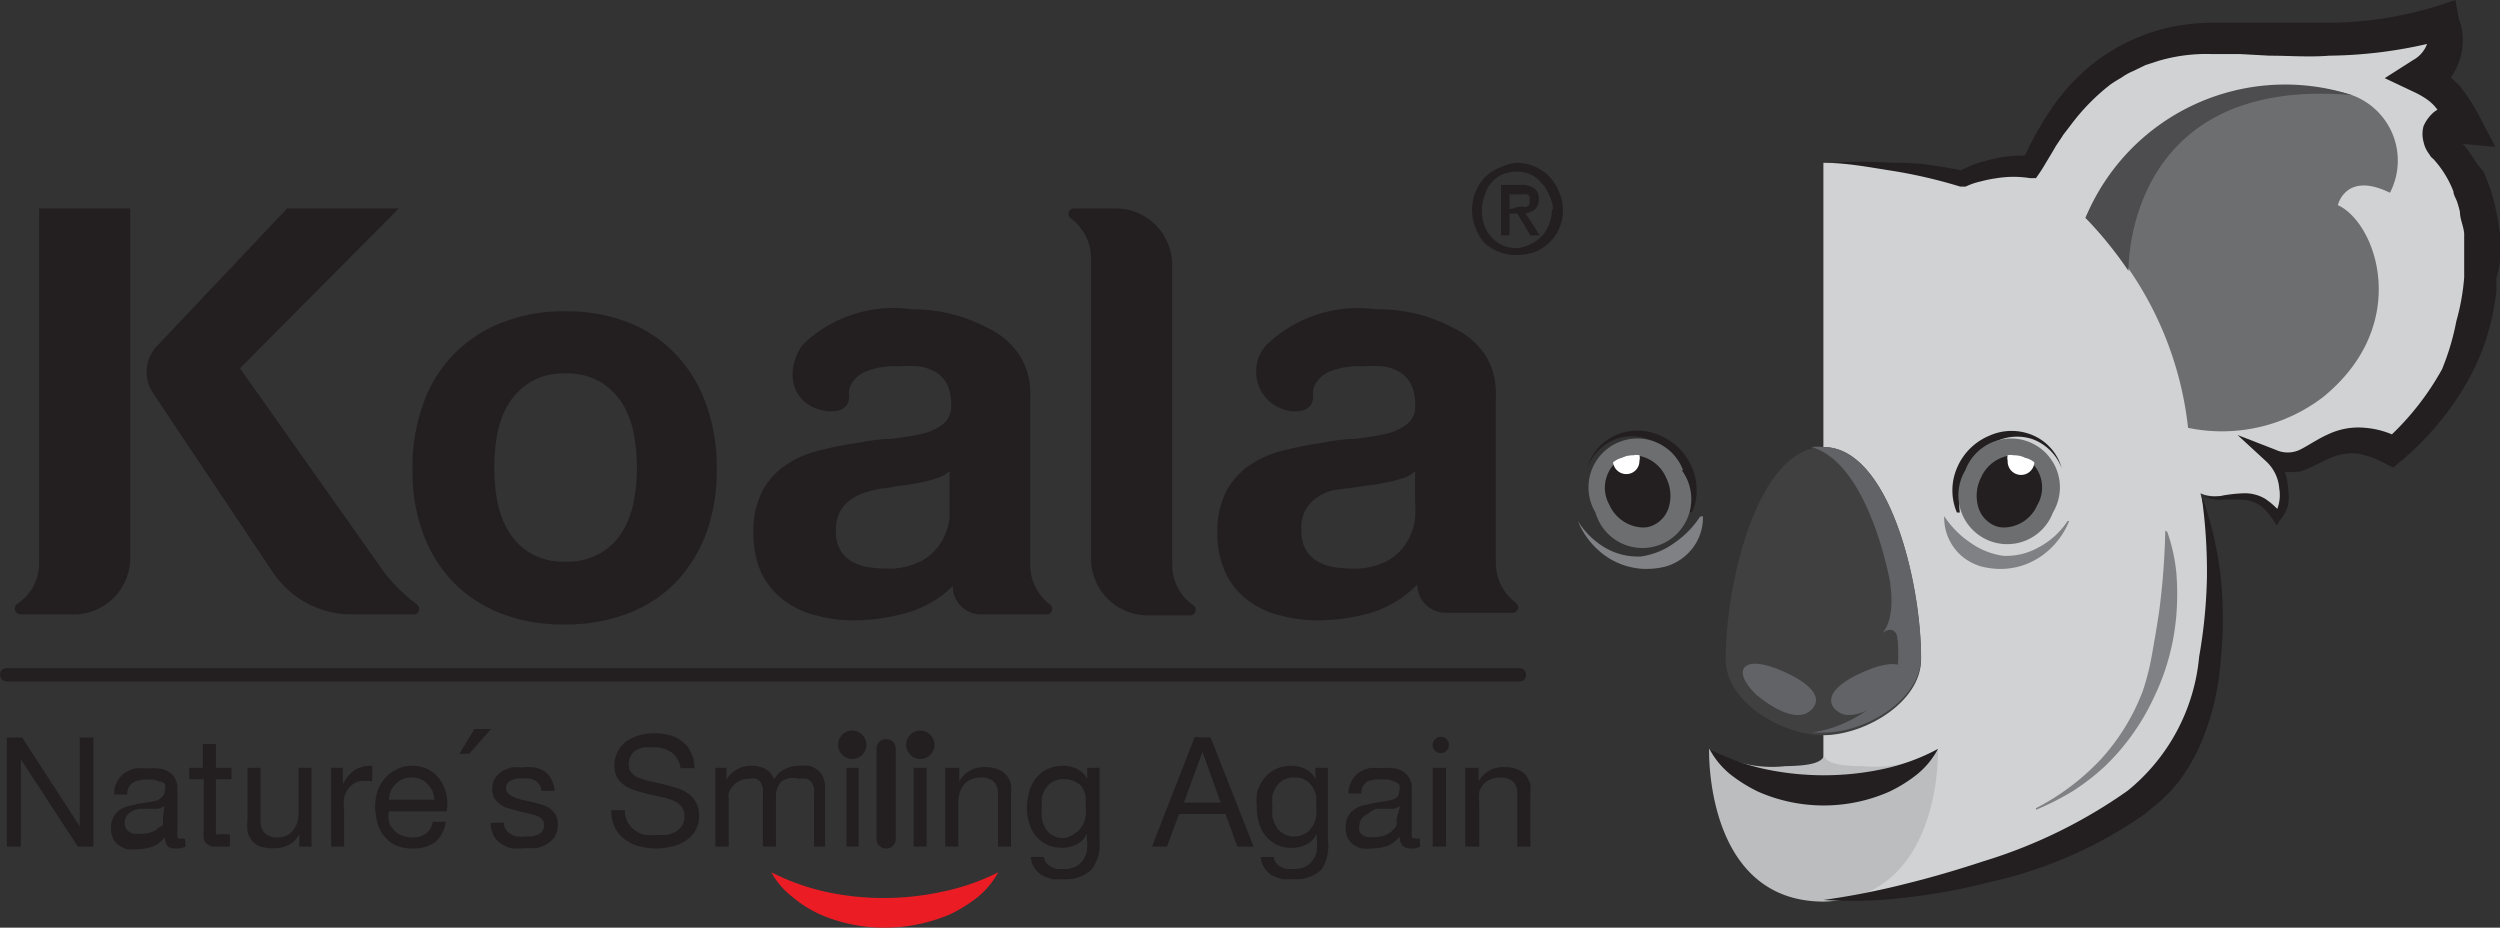<svg xmlns="http://www.w3.org/2000/svg" viewBox="0 0 76.78 28.49"><rect x="0" y="0" width="76.78" height="28.49" fill="#333333" stroke="none"/><defs><style>.cls-1{fill:#231f20;}.cls-2{fill:#ec1c24;}.cls-3{fill:#d0d2d3;}.cls-4{fill:#808184;}.cls-5{fill:#6d6e70;}.cls-6{fill:#fff;}.cls-7{fill:#bbbdbf;}.cls-8{fill:#404041;}.cls-9{fill:#626366;}.cls-10{fill:#4d4d4f;}</style></defs><g id="Layer_2" data-name="Layer 2"><g id="Layer_1-2" data-name="Layer 1"><path class="cls-1" d="M46.67,20.93H.21A.21.21,0,0,1,0,20.72a.2.2,0,0,1,.21-.2H46.67a.2.2,0,0,1,.2.2A.2.2,0,0,1,46.67,20.93Z"/><path class="cls-1" d="M20.77,10.9a4,4,0,0,0-1.48-1,5.18,5.18,0,0,0-1.93-.34,5.09,5.09,0,0,0-1.92.34A4.11,4.11,0,0,0,13,12.4a5.58,5.58,0,0,0-.33,2,5.46,5.46,0,0,0,.33,2,4.29,4.29,0,0,0,.94,1.5,4.19,4.19,0,0,0,1.47.95,5.3,5.3,0,0,0,1.92.33,5.39,5.39,0,0,0,1.93-.33,4.14,4.14,0,0,0,1.48-.95,4.44,4.44,0,0,0,.94-1.5,5.46,5.46,0,0,0,.33-2,5.58,5.58,0,0,0-.33-2A4.25,4.25,0,0,0,20.77,10.9Zm-1.31,4.52a2.73,2.73,0,0,1-.36.93,1.93,1.93,0,0,1-.68.65,2.05,2.05,0,0,1-1.06.25A2,2,0,0,1,16.31,17a1.9,1.9,0,0,1-.67-.65,2.73,2.73,0,0,1-.36-.93,5.19,5.19,0,0,1-.1-1.05,5.39,5.39,0,0,1,.1-1.07,2.73,2.73,0,0,1,.36-.93,2.08,2.08,0,0,1,.67-.65,2,2,0,0,1,1.05-.25,2.05,2.05,0,0,1,1.06.25,2.12,2.12,0,0,1,.68.65,2.73,2.73,0,0,1,.36.93,5.39,5.39,0,0,1,.1,1.07A5.19,5.19,0,0,1,19.46,15.42Z"/><path class="cls-1" d="M36,17.31V8.14A1.74,1.74,0,0,0,34.25,6.4H33a.17.17,0,0,0-.11.31A1.54,1.54,0,0,1,33.51,8v9.16a1.74,1.74,0,0,0,1.75,1.74h1.28a.17.17,0,0,0,.11-.31A1.51,1.51,0,0,1,36,17.31Z"/><path class="cls-1" d="M31.64,17.31V12.16a2.12,2.12,0,0,0-.37-1.31,2.38,2.38,0,0,0-.94-.78A4.89,4.89,0,0,0,28,9.5a4,4,0,0,0-3.37,1.11c-.56.86-.29,1.82.68,2,.5.1.83-.12.76-.52,0-.24.15-.49.47-.66a2.41,2.41,0,0,1,1.06-.18,4,4,0,0,1,.62,0,1.61,1.61,0,0,1,.51.17,1,1,0,0,1,.35.37,1.3,1.3,0,0,1,.13.64.67.67,0,0,1-.23.58,1.56,1.56,0,0,1-.66.31,7.37,7.37,0,0,1-1,.16c-.36,0-.73.08-1.1.14a9.92,9.92,0,0,0-1.11.23,3,3,0,0,0-1,.45,2.23,2.23,0,0,0-.7.79,2.68,2.68,0,0,0-.27,1.27,3,3,0,0,0,.23,1.21,2.34,2.34,0,0,0,.66.83,2.59,2.59,0,0,0,1,.49,4.2,4.2,0,0,0,1.2.16,5.78,5.78,0,0,0,1.65-.24A3.26,3.26,0,0,0,29.26,18h0a.87.87,0,0,0,.88.87h2a.17.17,0,0,0,.1-.31A1.53,1.53,0,0,1,31.64,17.31Zm-2.48-1.93c0,.14,0,.33,0,.56a1.9,1.9,0,0,1-.24.69,1.64,1.64,0,0,1-.59.58,2.14,2.14,0,0,1-1.14.25,3.68,3.68,0,0,1-.58-.05,1.52,1.52,0,0,1-.49-.19.89.89,0,0,1-.33-.36,1.16,1.16,0,0,1-.12-.56,1.2,1.2,0,0,1,.12-.57,1.1,1.1,0,0,1,.33-.38,1.58,1.58,0,0,1,.47-.23A3.41,3.41,0,0,1,27.1,15c.2,0,.39-.07.59-.09a4.85,4.85,0,0,0,.57-.09,3.8,3.8,0,0,0,.51-.13,1.07,1.07,0,0,0,.39-.22Z"/><path class="cls-1" d="M45.94,17.31V12.16a2.19,2.19,0,0,0-.36-1.31,2.41,2.41,0,0,0-.95-.78,4.84,4.84,0,0,0-2.37-.57,4.05,4.05,0,0,0-3.38,1.11,1.22,1.22,0,0,0,.68,2c.5.1.83-.12.76-.52,0-.24.15-.49.47-.66a2.41,2.41,0,0,1,1.06-.18,4,4,0,0,1,.62,0,1.46,1.46,0,0,1,.51.17,1,1,0,0,1,.35.37,1.3,1.3,0,0,1,.13.64.64.64,0,0,1-.23.58,1.56,1.56,0,0,1-.66.31,7.37,7.37,0,0,1-1,.16c-.36,0-.73.08-1.1.14a10.94,10.94,0,0,0-1.11.23,3.14,3.14,0,0,0-1,.45,2.33,2.33,0,0,0-.7.79,2.68,2.68,0,0,0-.27,1.27,2.81,2.81,0,0,0,.24,1.21,2.21,2.21,0,0,0,.65.83,2.59,2.59,0,0,0,1,.49,4.27,4.27,0,0,0,1.21.16,5.71,5.71,0,0,0,1.64-.24,3.35,3.35,0,0,0,1.4-.86h0a.87.87,0,0,0,.87.87h2.05a.17.17,0,0,0,.1-.31A1.53,1.53,0,0,1,45.94,17.31Zm-2.48-1.93a4.41,4.41,0,0,1,0,.56,1.9,1.9,0,0,1-.24.69,1.57,1.57,0,0,1-.59.58,2.14,2.14,0,0,1-1.14.25,3.45,3.45,0,0,1-.57-.05,1.43,1.43,0,0,1-.49-.19,1,1,0,0,1-.34-.36,1.16,1.16,0,0,1-.12-.56,1.08,1.08,0,0,1,.45-1,1.58,1.58,0,0,1,.47-.23A3.41,3.41,0,0,1,41.4,15l.59-.09a4.85,4.85,0,0,0,.57-.09,3.8,3.8,0,0,0,.51-.13.93.93,0,0,0,.39-.22Z"/><path class="cls-1" d="M11.61,17.31h0l-4.24-6L12.25,6.4H8.82l-4,4.23a1.16,1.16,0,0,0-.12,1.44l.8,1.2h0l2.89,4.32a2.92,2.92,0,0,0,2.41,1.28H12.7a.17.17,0,0,0,.1-.31A5,5,0,0,1,11.61,17.31Z"/><path class="cls-1" d="M1.2,6.4V17.31a1.47,1.47,0,0,1-.68,1.24.18.18,0,0,0,.1.32H2.21A1.74,1.74,0,0,0,4,17.13V6.4Z"/><path class="cls-1" d="M.68,22.65l1.77,2.73h0V22.65h.42V26H2.39L.64,23.32h0V26H.21V22.65Z"/><path class="cls-1" d="M5.7,26a.6.6,0,0,1-.29.06A.41.41,0,0,1,5.16,26a.4.4,0,0,1-.09-.29,1,1,0,0,1-.38.29,1.45,1.45,0,0,1-.47.08,1.66,1.66,0,0,1-.32,0,.83.83,0,0,1-.25-.12.53.53,0,0,1-.18-.21.75.75,0,0,1-.06-.31.69.69,0,0,1,.07-.34.67.67,0,0,1,.19-.22.89.89,0,0,1,.26-.12l.3-.07.32-.05.26-.05A.51.51,0,0,0,5,24.45a.22.22,0,0,0,.06-.17.33.33,0,0,0,0-.21A.23.23,0,0,0,4.88,24a.48.48,0,0,0-.18-.06H4.51a.87.87,0,0,0-.42.09.41.41,0,0,0-.18.37h-.4A.74.74,0,0,1,3.6,24a.72.72,0,0,1,.23-.26,1,1,0,0,1,.32-.14,2.34,2.34,0,0,1,.39,0,1.73,1.73,0,0,1,.32,0,.75.75,0,0,1,.3.09.53.53,0,0,1,.21.21.66.66,0,0,1,.08.34v1.25a.62.62,0,0,0,0,.21s0,.06.11.06l.12,0Zm-.65-1.24a.76.76,0,0,1-.2.08l-.26,0-.27,0a.84.84,0,0,0-.24.06.62.62,0,0,0-.18.14.42.42,0,0,0-.07.23.3.3,0,0,0,.15.28.34.34,0,0,0,.15.06l.18,0a1,1,0,0,0,.33-.05.56.56,0,0,0,.23-.14A.49.49,0,0,0,5,25.34a.58.58,0,0,0,0-.18Z"/><path class="cls-1" d="M7.11,23.58v.35H6.63v1.51a.41.41,0,0,0,0,.12s0,.05,0,.06a.12.12,0,0,0,.09,0h.34V26H6.8l-.26,0a.33.33,0,0,1-.18-.08.26.26,0,0,1-.1-.16,1,1,0,0,1,0-.27V23.93H5.81v-.35h.42v-.73h.4v.73Z"/><path class="cls-1" d="M9.19,26v-.38h0a.79.79,0,0,1-.32.33,1,1,0,0,1-.47.1A1.16,1.16,0,0,1,8,26a.61.61,0,0,1-.26-.18.82.82,0,0,1-.14-.28,2,2,0,0,1,0-.36v-1.6H8v1.65a.48.48,0,0,0,.13.35.5.5,0,0,0,.37.14.71.71,0,0,0,.31-.06A.63.63,0,0,0,9,25.5a.7.7,0,0,0,.13-.24A1.06,1.06,0,0,0,9.17,25V23.58h.4V26Z"/><path class="cls-1" d="M10.53,23.58v.51h0a1.16,1.16,0,0,1,.36-.44,1,1,0,0,1,.54-.13V24A1.22,1.22,0,0,0,11,24a.73.73,0,0,0-.28.19.81.81,0,0,0-.15.31,1.76,1.76,0,0,0,0,.42V26h-.4V23.58Z"/><path class="cls-1" d="M13.37,25.86a1.14,1.14,0,0,1-.68.2,1.29,1.29,0,0,1-.51-.09,1,1,0,0,1-.36-.26,1.16,1.16,0,0,1-.22-.41,2.09,2.09,0,0,1-.08-.51,1.6,1.6,0,0,1,.08-.51,1.33,1.33,0,0,1,.24-.4,1.14,1.14,0,0,1,.36-.26,1,1,0,0,1,.46-.1,1,1,0,0,1,.54.14,1,1,0,0,1,.35.34,1.44,1.44,0,0,1,.17.45,1.52,1.52,0,0,1,0,.47H11.94a1,1,0,0,0,0,.3.62.62,0,0,0,.14.25.55.55,0,0,0,.24.18.89.89,0,0,0,.34.07.7.7,0,0,0,.42-.12.55.55,0,0,0,.21-.36h.4A1,1,0,0,1,13.37,25.86Zm-.09-1.57a.8.8,0,0,0-.15-.21.62.62,0,0,0-.21-.15.66.66,0,0,0-.28-.05.64.64,0,0,0-.28.05.62.62,0,0,0-.21.15.71.71,0,0,0-.15.22,1.1,1.1,0,0,0-.06.26h1.4A.88.88,0,0,0,13.28,24.29Z"/><path class="cls-1" d="M15.08,22.39l-.67.76h-.3l.46-.76Z"/><path class="cls-1" d="M15.53,25.47a.4.4,0,0,0,.15.14.5.5,0,0,0,.2.08,1,1,0,0,0,.24,0l.2,0,.19-.05a.31.31,0,0,0,.14-.11.29.29,0,0,0,.06-.19.26.26,0,0,0-.12-.23A.78.78,0,0,0,16.3,25l-.38-.09-.39-.11a.78.78,0,0,1-.29-.21.53.53,0,0,1-.12-.37.62.62,0,0,1,.08-.31.88.88,0,0,1,.21-.22,1.34,1.34,0,0,1,.3-.12,1.65,1.65,0,0,1,.32,0,1.53,1.53,0,0,1,.38,0,.77.77,0,0,1,.31.12.61.61,0,0,1,.21.24.76.76,0,0,1,.1.36h-.4a.53.53,0,0,0-.06-.19.58.58,0,0,0-.14-.13.49.49,0,0,0-.17-.06.68.68,0,0,0-.2,0h-.18l-.17.05a.27.27,0,0,0-.12.09.25.25,0,0,0-.05.16.25.25,0,0,0,.08.17.78.78,0,0,0,.18.11,1.6,1.6,0,0,0,.26.08l.28.06.29.08a1,1,0,0,1,.26.12.86.86,0,0,1,.18.2.65.65,0,0,1,.06.29.7.7,0,0,1-.09.37.66.66,0,0,1-.24.23,1.2,1.2,0,0,1-.33.13l-.37,0a1.67,1.67,0,0,1-.39,0,.84.84,0,0,1-.32-.14.69.69,0,0,1-.23-.25.9.9,0,0,1-.09-.39h.4A.41.41,0,0,0,15.53,25.47Z"/><path class="cls-1" d="M20.63,23.11a.94.94,0,0,0-.57-.16l-.28,0a.85.85,0,0,0-.24.09.42.42,0,0,0-.17.18.54.54,0,0,0-.06.27.33.33,0,0,0,.09.25.57.57,0,0,0,.25.16A1.52,1.52,0,0,0,20,24l.39.09.4.11a1.2,1.2,0,0,1,.34.17.75.75,0,0,1,.25.28.83.83,0,0,1,.09.41.85.85,0,0,1-.12.46.92.92,0,0,1-.31.31,1.13,1.13,0,0,1-.42.17,1.82,1.82,0,0,1-.46.06,2.35,2.35,0,0,1-.54-.07,1.3,1.3,0,0,1-.44-.22,1,1,0,0,1-.3-.36,1.25,1.25,0,0,1-.11-.53h.42a.8.8,0,0,0,.08.36.76.76,0,0,0,.22.25.81.81,0,0,0,.31.15,1.57,1.57,0,0,0,.37,0,1.53,1.53,0,0,0,.3,0,.77.77,0,0,0,.28-.1.52.52,0,0,0,.2-.19.51.51,0,0,0,.07-.3.43.43,0,0,0-.09-.28.76.76,0,0,0-.24-.18,2.89,2.89,0,0,0-.35-.11l-.39-.08-.4-.11a1.75,1.75,0,0,1-.34-.15.85.85,0,0,1-.25-.25.74.74,0,0,1-.09-.38.87.87,0,0,1,.11-.44.81.81,0,0,1,.27-.31,1.38,1.38,0,0,1,.39-.18,1.74,1.74,0,0,1,.45-.06,1.86,1.86,0,0,1,.48.06,1,1,0,0,1,.39.2.78.78,0,0,1,.26.33,1.13,1.13,0,0,1,.11.48H20.9A.72.72,0,0,0,20.63,23.11Z"/><path class="cls-1" d="M22.31,23.58v.36h0a.88.88,0,0,1,.79-.42.83.83,0,0,1,.41.1.53.53,0,0,1,.26.32.74.74,0,0,1,.32-.31.93.93,0,0,1,.44-.11,1.66,1.66,0,0,1,.33,0,.66.66,0,0,1,.25.13.54.54,0,0,1,.17.22.76.76,0,0,1,.06.32V26H25V24.42a1.5,1.5,0,0,0,0-.22.51.51,0,0,0-.07-.17.35.35,0,0,0-.15-.11.53.53,0,0,0-.23,0A.64.64,0,0,0,24,24a.65.65,0,0,0-.17.46V26h-.4V24.42a1.5,1.5,0,0,0,0-.22.44.44,0,0,0-.07-.17.3.3,0,0,0-.14-.11.5.5,0,0,0-.23,0,.54.54,0,0,0-.29.07.58.58,0,0,0-.21.17.56.56,0,0,0-.11.2.67.67,0,0,0,0,.18V26h-.41V23.58Z"/><path class="cls-1" d="M26.37,23.58V26H26V23.58Z"/><path class="cls-1" d="M27.51,23v2.77a.29.29,0,0,1-.29.29h0a.29.29,0,0,1-.3-.29V23a.29.29,0,0,1,.3-.3h0A.29.29,0,0,1,27.51,23Z"/><path class="cls-1" d="M28.46,23.58V26h-.4V23.58Z"/><path class="cls-1" d="M29.46,23.58V24h0a.85.85,0,0,1,.79-.44,1,1,0,0,1,.4.07.61.61,0,0,1,.26.18.67.67,0,0,1,.14.28,2,2,0,0,1,0,.36V26h-.4V24.36a.48.48,0,0,0-.13-.35.49.49,0,0,0-.37-.13.75.75,0,0,0-.31.05.63.63,0,0,0-.23.16.7.7,0,0,0-.13.24,1.06,1.06,0,0,0-.05.31V26h-.4V23.58Z"/><path class="cls-1" d="M33.53,26.7a1.12,1.12,0,0,1-.86.3,2.21,2.21,0,0,1-.35,0,1.75,1.75,0,0,1-.32-.12.72.72,0,0,1-.23-.23.59.59,0,0,1-.11-.33h.4a.36.36,0,0,0,.07.18.7.7,0,0,0,.16.13.59.59,0,0,0,.2.06l.2,0a.82.82,0,0,0,.34-.07.67.67,0,0,0,.22-.19.7.7,0,0,0,.13-.29,1.45,1.45,0,0,0,0-.37V25.6h0a.67.67,0,0,1-.31.33,1,1,0,0,1-.44.11,1.17,1.17,0,0,1-.48-.1,1.13,1.13,0,0,1-.34-.27,1,1,0,0,1-.2-.39,1.49,1.49,0,0,1-.07-.47,1.74,1.74,0,0,1,.06-.45,1.17,1.17,0,0,1,.18-.41,1,1,0,0,1,.35-.31,1.09,1.09,0,0,1,.53-.12,1,1,0,0,1,.43.1.69.69,0,0,1,.3.31h0v-.35h.38V25.8A1.31,1.31,0,0,1,33.53,26.7ZM33,25.6a.63.63,0,0,0,.22-.21.77.77,0,0,0,.12-.31,1.24,1.24,0,0,0,0-.33,1.66,1.66,0,0,0,0-.32,1.18,1.18,0,0,0-.12-.28A.7.7,0,0,0,33,24a.63.63,0,0,0-.32-.07.63.63,0,0,0-.55.26,1,1,0,0,0-.13.29,1.66,1.66,0,0,0,0,.33,1.24,1.24,0,0,0,0,.33.77.77,0,0,0,.11.3.53.53,0,0,0,.21.21.58.58,0,0,0,.33.09A.64.64,0,0,0,33,25.6Z"/><path class="cls-1" d="M37.18,22.65,38.5,26H38l-.36-1H36.21l-.37,1h-.46l1.31-3.36Zm.31,2-.56-1.56h0l-.57,1.56Z"/><path class="cls-1" d="M40.59,26.7a1.12,1.12,0,0,1-.86.3,2.21,2.21,0,0,1-.35,0,1.75,1.75,0,0,1-.32-.12.72.72,0,0,1-.23-.23.59.59,0,0,1-.11-.33h.4a.36.36,0,0,0,.07.18.53.53,0,0,0,.16.13.59.59,0,0,0,.2.06l.2,0a.86.86,0,0,0,.34-.07.67.67,0,0,0,.22-.19.7.7,0,0,0,.13-.29,1.45,1.45,0,0,0,0-.37V25.6h0a.67.67,0,0,1-.31.33,1,1,0,0,1-.44.11,1,1,0,0,1-.82-.37,1,1,0,0,1-.2-.39,1.49,1.49,0,0,1-.07-.47,2.3,2.3,0,0,1,0-.45,1.4,1.4,0,0,1,.19-.41,1,1,0,0,1,.35-.31,1.09,1.09,0,0,1,.53-.12,1,1,0,0,1,.43.1.69.69,0,0,1,.3.31h0v-.35h.38V25.8A1.31,1.31,0,0,1,40.59,26.7Zm-.51-1.1a.63.63,0,0,0,.22-.21.77.77,0,0,0,.12-.31,1.24,1.24,0,0,0,0-.33,1.66,1.66,0,0,0,0-.32,1.18,1.18,0,0,0-.12-.28.7.7,0,0,0-.22-.2.63.63,0,0,0-.32-.07.63.63,0,0,0-.55.26,1,1,0,0,0-.13.29,1.66,1.66,0,0,0,0,.33,1.84,1.84,0,0,0,0,.33,1,1,0,0,0,.12.3.53.53,0,0,0,.21.21.58.58,0,0,0,.33.09A.64.64,0,0,0,40.08,25.6Z"/><path class="cls-1" d="M43.62,26a.6.6,0,0,1-.29.06.39.39,0,0,1-.25-.08.4.4,0,0,1-.09-.29,1,1,0,0,1-.38.29,1.51,1.51,0,0,1-.48.08,1.55,1.55,0,0,1-.31,0,1,1,0,0,1-.26-.12.6.6,0,0,1-.17-.21.75.75,0,0,1-.06-.31.69.69,0,0,1,.07-.34.67.67,0,0,1,.19-.22.89.89,0,0,1,.26-.12l.3-.07.32-.05.26-.05a.51.51,0,0,0,.18-.09.22.22,0,0,0,.06-.17.33.33,0,0,0,0-.21A.23.23,0,0,0,42.8,24a.55.55,0,0,0-.18-.06h-.19A.87.87,0,0,0,42,24a.41.41,0,0,0-.19.37h-.4a.85.85,0,0,1,.1-.38.7.7,0,0,1,.22-.26,1.22,1.22,0,0,1,.33-.14,2.33,2.33,0,0,1,.38,0,1.84,1.84,0,0,1,.33,0,.75.75,0,0,1,.3.09.7.7,0,0,1,.21.21.66.66,0,0,1,.08.34v1.25a1.22,1.22,0,0,0,0,.21s0,.06.11.06l.13,0ZM43,24.76a.76.76,0,0,1-.2.08l-.26,0-.27,0A.84.84,0,0,0,42,25a.62.62,0,0,0-.18.14.42.42,0,0,0-.07.23.39.39,0,0,0,0,.17.29.29,0,0,0,.11.11.35.35,0,0,0,.14.06l.18,0a1.06,1.06,0,0,0,.34-.05.64.64,0,0,0,.23-.14.49.49,0,0,0,.14-.18.58.58,0,0,0,0-.18Z"/><path class="cls-1" d="M44.41,23.58V26H44V23.58Z"/><path class="cls-1" d="M45.41,23.58V24h0a.85.85,0,0,1,.79-.44,1,1,0,0,1,.4.07.61.61,0,0,1,.26.18.82.82,0,0,1,.14.28,2,2,0,0,1,0,.36V26h-.4V24.36a.48.48,0,0,0-.13-.35.49.49,0,0,0-.37-.13.75.75,0,0,0-.31.05.63.63,0,0,0-.23.16.7.7,0,0,0-.13.24,1.06,1.06,0,0,0,0,.31V26H45V23.58Z"/><path class="cls-1" d="M25.74,22.87a.44.44,0,0,0,.43.44.44.44,0,0,0,.44-.44.44.44,0,0,0-.44-.43A.43.43,0,0,0,25.74,22.87Z"/><path class="cls-1" d="M27.83,22.87a.44.44,0,0,0,.43.44.44.44,0,0,0,.44-.44.44.44,0,0,0-.44-.43A.43.43,0,0,0,27.83,22.87Z"/><path class="cls-1" d="M44,22.87a.25.25,0,1,0,.24-.24A.25.25,0,0,0,44,22.87Z"/><path class="cls-2" d="M30.66,26.79a2.69,2.69,0,0,1-.63.76,4.65,4.65,0,0,1-.85.53,5.1,5.1,0,0,1-2,.41,4.88,4.88,0,0,1-2-.41,3.72,3.72,0,0,1-.85-.54,2.41,2.41,0,0,1-.64-.75,7.1,7.1,0,0,0,1.72.61,8.4,8.4,0,0,0,3.46,0A6.89,6.89,0,0,0,30.66,26.79Z"/><path class="cls-1" d="M48,6.43a1.32,1.32,0,0,1-.11.57,1.23,1.23,0,0,1-.3.44,1.42,1.42,0,0,1-.43.29,1.56,1.56,0,0,1-.53.1A1.42,1.42,0,0,1,46,7.72a1.35,1.35,0,0,1-.44-.29A1.48,1.48,0,0,1,45.32,7a1.42,1.42,0,0,1-.11-.55,1.37,1.37,0,0,1,.12-.58,1.35,1.35,0,0,1,.29-.44,1.37,1.37,0,0,1,.44-.28A1.4,1.4,0,0,1,46.59,5a1.36,1.36,0,0,1,.53.11,1.33,1.33,0,0,1,.73.72A1.36,1.36,0,0,1,48,6.43Zm-.3,0A1.19,1.19,0,0,0,47.58,6a1,1,0,0,0-.23-.37A1,1,0,0,0,47,5.35a1.14,1.14,0,0,0-.84,0,1,1,0,0,0-.34.24A1,1,0,0,0,45.6,6a1.19,1.19,0,0,0-.09.47,1.33,1.33,0,0,0,.08.45,1.07,1.07,0,0,0,.21.36,1,1,0,0,0,.34.25,1.13,1.13,0,0,0,.45.09A1,1,0,0,0,47,7.5a1,1,0,0,0,.34-.24,1,1,0,0,0,.23-.36A1.22,1.22,0,0,0,47.66,6.43Zm-1.34.8h-.26V5.68h.59a.69.69,0,0,1,.42.1.38.38,0,0,1,.15.34.39.39,0,0,1-.12.31.64.64,0,0,1-.29.12l.44.68H47l-.4-.67h-.24Zm.28-.88h.14a.2.2,0,0,0,.11,0,.27.27,0,0,0,.08-.07.26.26,0,0,0,0-.14.2.2,0,0,0,0-.11.16.16,0,0,0-.08-.06.2.2,0,0,0-.11,0h-.42v.46Z"/><path class="cls-3" d="M56,27.64c1.64,0,7.28-.85,10.11-3.43,2.37-2.17,2-7.12,1.47-9.06.72.33,1.56-.41,2.32.71a1.44,1.44,0,0,0-.13-1.77c1.28.57,1.7-1.34,3.76-.28,4-3.45,2.82-8.06,1.56-9.22-.38-.35,0-.85.65-.77a2.55,2.55,0,0,0-1.32-1.4A1.41,1.41,0,0,0,75.08.71a17.73,17.73,0,0,1-6.71.46c-4.26-.26-5.63,3.4-6,3.93a4,4,0,0,0-2.11.37A18.65,18.65,0,0,0,56,5Z"/><path class="cls-1" d="M60.1,15.74a1.74,1.74,0,0,1,0-1.36,1.84,1.84,0,0,1,1-1,1.66,1.66,0,0,1,1.36,0,1.55,1.55,0,0,1,.86,1s0,0,0,0a0,0,0,0,1,0,0,1.53,1.53,0,0,0-.89-.89,1.5,1.5,0,0,0-1.21.11,2,2,0,0,0-.82.9,2.17,2.17,0,0,0-.21,1.24h0Z"/><path class="cls-4" d="M63.55,16a2.43,2.43,0,0,1-.75,1,2.2,2.2,0,0,1-1.24.47,2.38,2.38,0,0,1-.7-.07,1.62,1.62,0,0,1-.62-.33,1.56,1.56,0,0,1-.53-1.22l0,0a2.88,2.88,0,0,0,.81.82,2.28,2.28,0,0,0,1,.4,2,2,0,0,0,1.09-.26A2.41,2.41,0,0,0,63.5,16Z"/><path class="cls-5" d="M60.36,14.44a1.5,1.5,0,1,0,2.69,1.3,1.5,1.5,0,1,0-2.69-1.3Z"/><path class="cls-1" d="M61.57,16.2a.73.73,0,0,1-.36-.08.89.89,0,0,1-.46-.57,1.24,1.24,0,0,1,.09-.88,1.14,1.14,0,0,1,1-.69.73.73,0,0,1,.36.08,1.06,1.06,0,0,1,.37,1.45,1.14,1.14,0,0,1-1,.69Z"/><path class="cls-6" d="M62.2,14.06a.73.73,0,0,0-.36-.08.55.55,0,0,0-.18,0,.34.34,0,0,0,0,.17.41.41,0,0,0,.82.05A.73.73,0,0,0,62.2,14.06Z"/><path class="cls-7" d="M59.52,23a3.65,3.65,0,0,1-2.31.53c-.84,0-1.12-.13-1.19-.31l0,0v0c-.08.18-.35.3-1.19.31A3.65,3.65,0,0,1,52.49,23s-.15,4.67,3.5,4.69h0C59.67,27.62,59.52,23,59.52,23Z"/><path class="cls-1" d="M51.88,15.73a2.17,2.17,0,0,0-.21-1.24,2,2,0,0,0-.82-.9,1.5,1.5,0,0,0-1.21-.11,1.53,1.53,0,0,0-.89.89s0,0,0,0a0,0,0,0,1,0,0,1.55,1.55,0,0,1,.86-1,1.66,1.66,0,0,1,1.36,0,1.84,1.84,0,0,1,1,1,1.74,1.74,0,0,1,0,1.36h0Z"/><path class="cls-4" d="M52.3,15.85a1.54,1.54,0,0,1-.54,1.22,1.58,1.58,0,0,1-.61.33,2.38,2.38,0,0,1-.7.07A2.2,2.2,0,0,1,49.21,17a2.43,2.43,0,0,1-.75-1l0,0a2.41,2.41,0,0,0,.85.83,2,2,0,0,0,1.09.26,2.28,2.28,0,0,0,1-.4,2.88,2.88,0,0,0,.81-.82Z"/><path class="cls-5" d="M51.65,14.44A1.5,1.5,0,1,1,49,15.74a1.5,1.5,0,1,1,2.69-1.3Z"/><path class="cls-1" d="M50.44,16.2a.73.73,0,0,0,.36-.08.89.89,0,0,0,.46-.57,1.24,1.24,0,0,0-.09-.88,1.14,1.14,0,0,0-1-.69.73.73,0,0,0-.36.08,1.07,1.07,0,0,0-.38,1.45,1.17,1.17,0,0,0,1,.69Z"/><path class="cls-6" d="M49.81,14.06a.73.73,0,0,1,.36-.08.55.55,0,0,1,.18,0,.33.33,0,0,1,0,.17.4.4,0,0,1-.4.41.41.41,0,0,1-.41-.36A.73.73,0,0,1,49.81,14.06Z"/><path class="cls-8" d="M53,20.25c0,1.33,1.75,2.33,3,2.33s3-1,3-2.33c0-2.4-1-6.52-3-6.52S53,17.85,53,20.25Z"/><path class="cls-9" d="M56,13.73a1.57,1.57,0,0,0-.37,0c1.75.47,2.67,4.22,2.67,6.47,0,1.2-1.44,2.14-2.67,2.3l.37,0c1.29,0,3-1,3-2.33C59,17.85,58,13.73,56,13.73Z"/><path class="cls-9" d="M56.44,21.85c-.3-.21-.43-.68.8-1.22s1.62-.08.85.69C58.09,21.32,57,22.28,56.44,21.85Z"/><path class="cls-9" d="M55.57,21.85c.3-.22.43-.68-.8-1.23s-1.62-.06-.85.7C53.92,21.32,55,22.28,55.57,21.85Z"/><path class="cls-9" d="M58.05,17.93s.19,1-.23,1.51c.26-.21.45-.05.46.19s.3-.33.3-.33l-.09-.77Z"/><path class="cls-1" d="M76.78,8c0-.13,0-.26,0-.39l0-.4a7,7,0,0,0-.13-.78,2.79,2.79,0,0,0-.1-.39,3.3,3.3,0,0,0-.12-.38l-.15-.38L76.05,5a3.81,3.81,0,0,0-.41-.58h0l1,.09-.48-.91a5.89,5.89,0,0,0-.6-.94,3.83,3.83,0,0,0-.29-.28,2,2,0,0,0,.24-.45,1.91,1.91,0,0,0,0-1.37L75.41,0,74.9.17A11.55,11.55,0,0,1,71.51.7c-.59,0-1.18,0-1.77,0l-.89,0-.45,0h-.48A5.88,5.88,0,0,0,64.3,1.94,6.34,6.34,0,0,0,63,3.34l-.26.4-.23.4c-.08.14-.15.28-.21.41l-.12.23a3.74,3.74,0,0,0-.95.1,5.62,5.62,0,0,0-.55.15,4.58,4.58,0,0,0-.46.2c-.33-.07-.66-.12-1-.17S58.52,5,58.16,5A19.45,19.45,0,0,0,56,5c.72,0,1.43.14,2.14.25a15.44,15.44,0,0,1,2.06.48l.08,0,.09,0a2.16,2.16,0,0,1,.47-.16,4,4,0,0,1,.5-.1,3.22,3.22,0,0,1,1,0l.19,0,.11-.16c.11-.16.18-.29.26-.42s.15-.25.22-.37.17-.25.24-.37l.26-.34A6.43,6.43,0,0,1,64.81,2.6c.11-.08.23-.15.35-.22a1.82,1.82,0,0,1,.36-.2L65.89,2l.4-.13a5.21,5.21,0,0,1,1.63-.21h.42l.45,0,.91.05c.61,0,1.22.05,1.84,0a14,14,0,0,0,3-.36.93.93,0,0,1-.42.49l-.88.56.93.44a2.72,2.72,0,0,1,.35.2,1.43,1.43,0,0,1,.26.23l.08.1a.74.74,0,0,0-.2.16,1.12,1.12,0,0,0-.23.35.93.93,0,0,0,0,.47.94.94,0,0,0,.18.39.41.41,0,0,0,.12.14l0,0,0,0a3.14,3.14,0,0,1,.62,1c0,.1.07.2.11.31a3,3,0,0,1,.09.32c0,.22.11.43.13.66l0,.33c0,.12,0,.23,0,.34s0,.23,0,.34l0,.34a6.85,6.85,0,0,1-.24,1.34A7.66,7.66,0,0,1,75,11.34a8.38,8.38,0,0,1-1.54,2,2.67,2.67,0,0,0-.81-.2,2.17,2.17,0,0,0-1.13.19c-.34.15-.62.35-.88.48a.88.88,0,0,1-.76,0l-1.16-.45.9.83A1.26,1.26,0,0,1,70,15a1.2,1.2,0,0,1-.06.63,2.25,2.25,0,0,0-.37-.31,1.22,1.22,0,0,0-.67-.17,4.48,4.48,0,0,0-.64.07,1.34,1.34,0,0,1-.63,0,1.35,1.35,0,0,0,.63.13,4.53,4.53,0,0,1,.64,0,1.08,1.08,0,0,1,.55.2,1.85,1.85,0,0,1,.38.45l.1.14L70,16a1.08,1.08,0,0,0,.27-.49,1.59,1.59,0,0,0,0-.53,1.64,1.64,0,0,0-.1-.49h0a1,1,0,0,0,.3,0l.15,0,.13-.05c.36-.13.63-.31.91-.41a1.6,1.6,0,0,1,.81-.09,3,3,0,0,1,.81.31l.22.11.19-.16a8.92,8.92,0,0,0,2-2.33,7.21,7.21,0,0,0,.65-1.41,8,8,0,0,0,.33-1.54l0-.39A2.54,2.54,0,0,0,76.78,8ZM75.46,4.18Z"/><path class="cls-1" d="M67.54,20.17a6,6,0,0,1-2.19,4.11,15.48,15.48,0,0,1-4.43,2.17c-.79.26-1.6.5-2.42.7a23,23,0,0,1-2.5.49,13.78,13.78,0,0,0,2.57-.08,18.31,18.31,0,0,0,2.54-.47A13.24,13.24,0,0,0,65.87,25l.52-.43.25-.25.23-.26a5.48,5.48,0,0,0,.7-1.18,7.87,7.87,0,0,0,.63-2.58,12.55,12.55,0,0,0,0-2.6,11.19,11.19,0,0,0-.59-2.51,16.63,16.63,0,0,1,.17,2.53A15.79,15.79,0,0,1,67.54,20.17Z"/><path class="cls-5" d="M64.05,6.69a8.11,8.11,0,0,1,2.48-2.93,6.83,6.83,0,0,1,5.7-.84,2.14,2.14,0,0,1,1.17,3c-1.36-.67-1.6.38-1.6.38,1.2.55,2.28,3.68-.46,5.9a5.11,5.11,0,0,1-4.14.94A10.61,10.61,0,0,0,64.05,6.69Z"/><path class="cls-4" d="M66.56,16.33a5.47,5.47,0,0,1,.28,1.26,8.07,8.07,0,0,1,0,1.3,7.1,7.1,0,0,1-.68,2.51,7,7,0,0,1-1.49,2.11,6.89,6.89,0,0,1-1,.78,8.14,8.14,0,0,1-1.14.58l0-.05a7.33,7.33,0,0,0,2-1.51,6.55,6.55,0,0,0,1.28-2.09A7.93,7.93,0,0,0,66.11,20c.07-.4.14-.8.2-1.21a22.42,22.42,0,0,0,.19-2.49Z"/><path class="cls-10" d="M65.37,8.32s-.14-6,6.86-5.4a6.64,6.64,0,0,0-8.18,3.77A12.43,12.43,0,0,1,65.37,8.32Z"/><path class="cls-1" d="M59.52,23a2.55,2.55,0,0,1-.64.78,4.35,4.35,0,0,1-.87.54,5,5,0,0,1-4,0,4.53,4.53,0,0,1-.87-.54,2.52,2.52,0,0,1-.64-.78,6.7,6.7,0,0,0,1.75.63,8.74,8.74,0,0,0,3.53,0A6.36,6.36,0,0,0,59.52,23Z"/></g></g></svg>